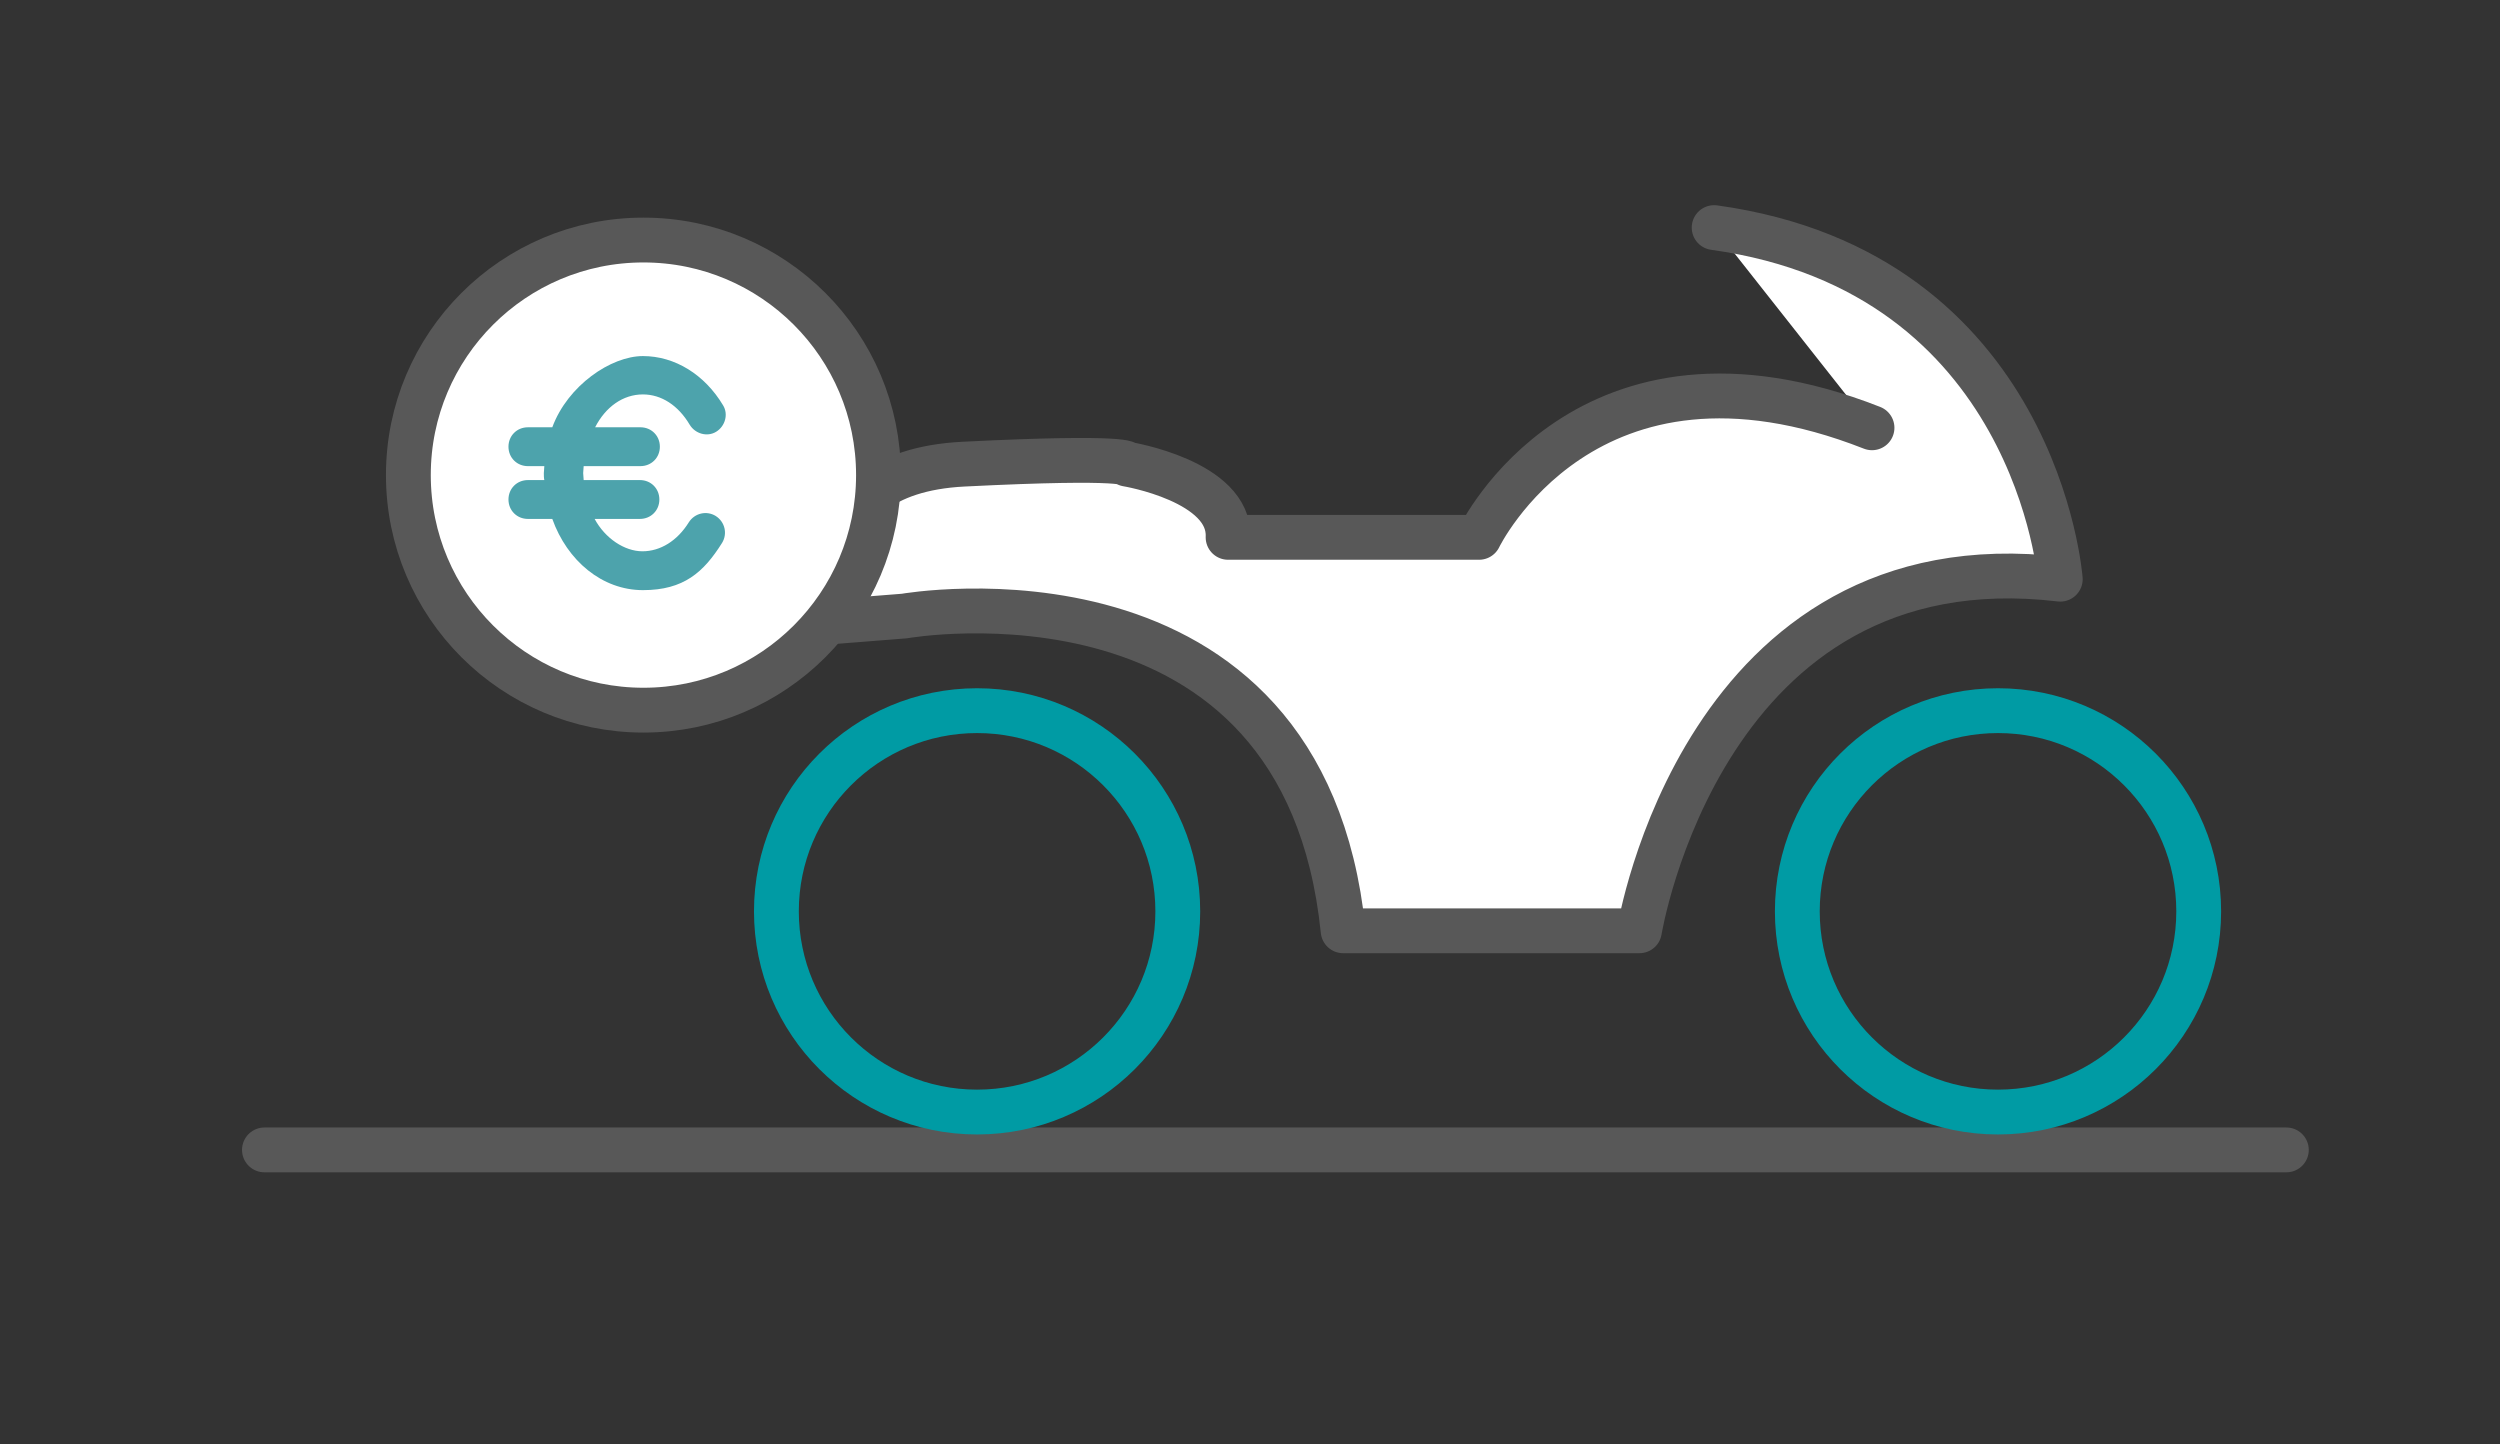 <?xml version="1.0" encoding="UTF-8"?>
<svg id="ingombro" xmlns="http://www.w3.org/2000/svg" viewBox="0 0 502 290">
  <rect x="0" y="0" width="502" height="290" fill="#333333" stroke="none"/>
  <line x1="459.1" y1="230.9" x2="53.1" y2="230.9" style="fill: none; stroke: #585858; stroke-linecap: round; stroke-linejoin: round; stroke-width: 9px;"/>
  <circle cx="401.2" cy="183" r="40.3" style="fill: none; stroke: #009ba4; stroke-linecap: round; stroke-linejoin: round; stroke-width: 9px;"/>
  <circle cx="196.2" cy="183" r="40.3" style="fill: none; stroke: #009ba4; stroke-linecap: round; stroke-linejoin: round; stroke-width: 9px;"/>
  <path d="M344.2,45.7c64.9,9,69.5,70.6,69.5,70.6-71.7-8.5-84.5,70.6-84.5,70.6h-59.5c-7.9-77.4-88.1-63.2-88.1-63.2l-13.9,1.1s-8.1-29.9,25.8-31.6,32.8,0,32.8,0c0,0,20.8,3.4,20.3,14.7h50.4s21.4-44.6,78.9-22" style="fill: #fff; stroke: #585858; stroke-linecap: round; stroke-linejoin: round; stroke-width: 9px;"/>
  <g>
    <circle cx="129.2" cy="95.4" r="47.2" style="fill: #fff; stroke: #585858; stroke-linecap: round; stroke-linejoin: round; stroke-width: 9px;"/>
    <path d="M129.1,79.2c3.7,0,7.1,2.2,9.4,6.1,1.1,1.8,3.5,2.5,5.3,1.4s2.5-3.5,1.4-5.3c-3.7-6.2-9.7-9.9-16.1-9.9s-15.1,5.9-18.2,14.3h-4.9c-2.2,0-3.9,1.7-3.9,3.9s1.7,3.9,3.9,3.9h3.3c0,.5-.1,1-.1,1.4s0,1,.1,1.4h-3.3c-2.2,0-3.9,1.7-3.9,3.9s1.7,3.9,3.9,3.9h4.9c3,8.4,10,14.3,18.2,14.3s12.2-3.6,15.9-9.5c1.1-1.8.6-4.2-1.3-5.4-1.8-1.1-4.2-.6-5.4,1.3-2.3,3.7-5.7,5.8-9.3,5.8s-7.5-2.6-9.6-6.5h9.1c2.2,0,3.9-1.7,3.9-3.9s-1.7-3.9-3.9-3.9h-11.3c0-.5-.1-.9-.1-1.4s.1-1,.1-1.4h11.4c2.2,0,3.9-1.7,3.9-3.9s-1.7-3.9-3.9-3.9h-9.1c2.1-4.1,5.6-6.6,9.6-6.6h0Z" style="fill: #4da3ac;"/>
  </g>
</svg>